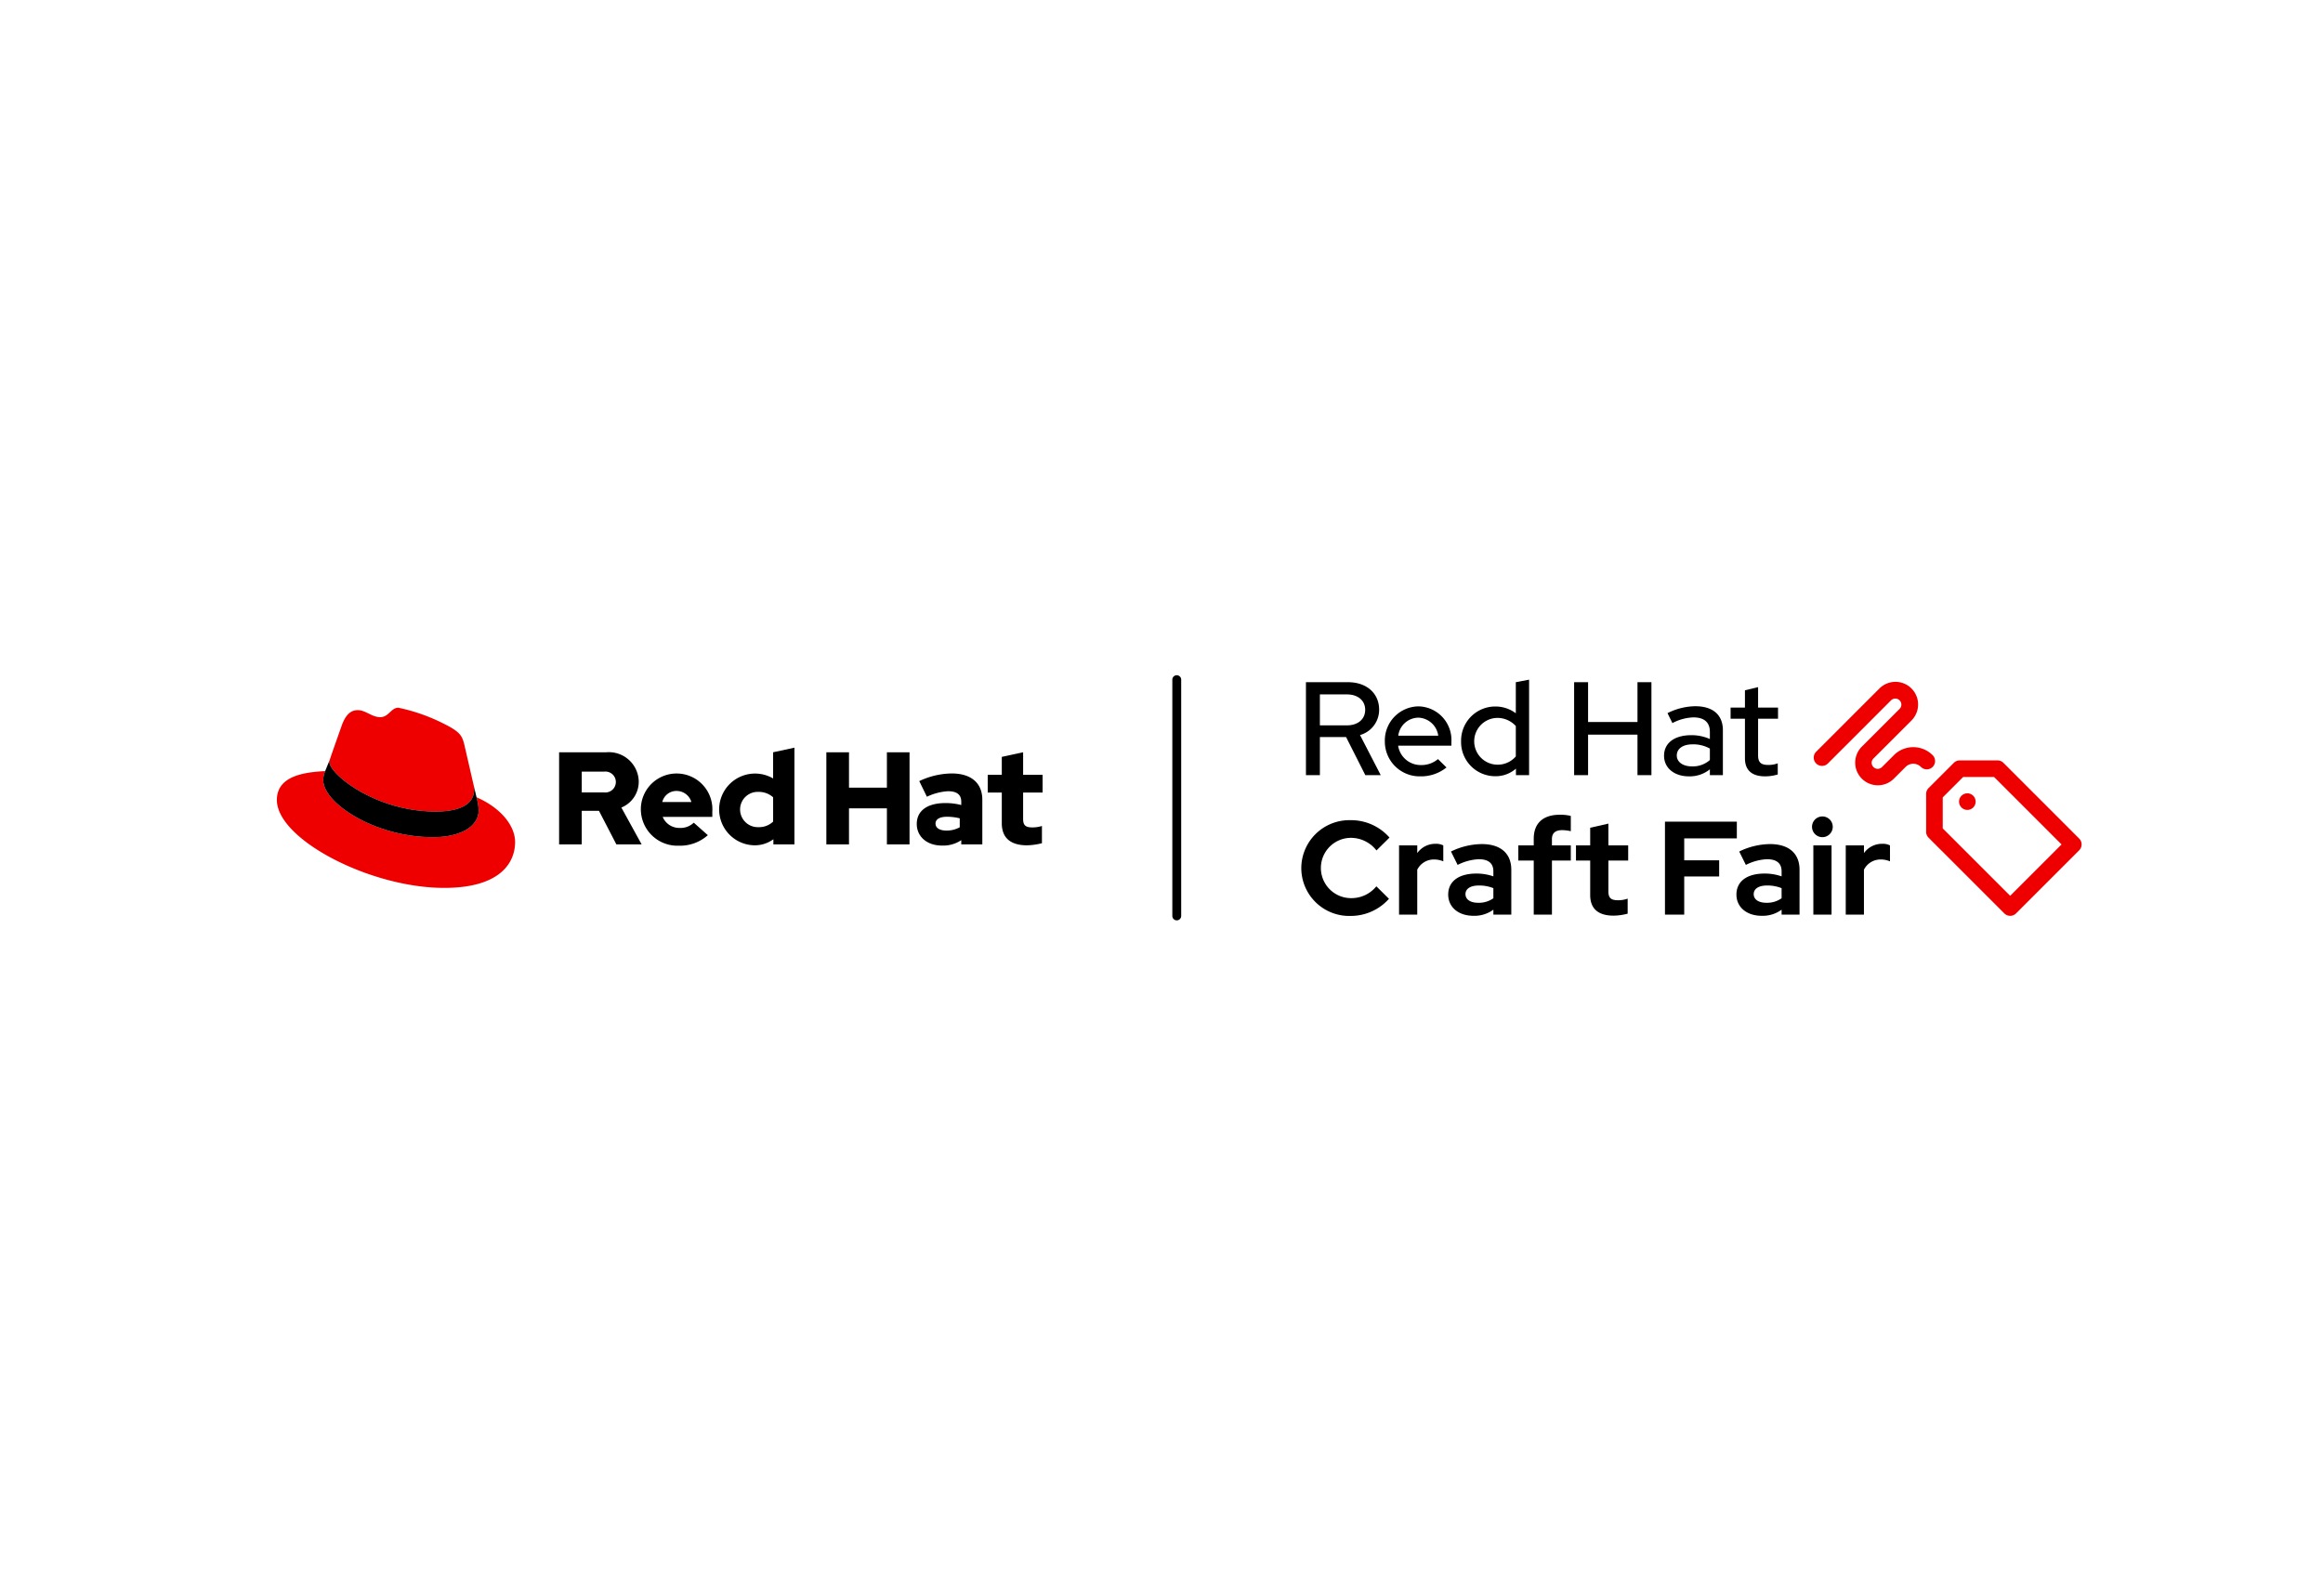 <svg id="a3d058ed-e96b-4a2a-a482-1ca087f1e101" data-name="Layer 1" xmlns="http://www.w3.org/2000/svg" viewBox="0 0 262 180"><defs><style>.b2f3bbcc-f1ad-4885-a401-599a7336edcd{fill:#e00;}</style></defs><path d="M147.291,76.959H152.04c2.098,0,3.506,1.258,3.506,3.101a2.957,2.957,0,0,1-2.157,2.861l2.337,4.525h-1.738l-2.172-4.3h-2.951v4.3h-1.573Zm4.629,4.869c1.228,0,2.052-.689,2.052-1.753,0-1.049-.824-1.738-2.052-1.738h-3.056v3.491Z"/><path d="M156.19,83.626a3.845,3.845,0,0,1,3.82-3.94,3.794,3.794,0,0,1,3.685,4.015V84.12H157.688a2.57,2.57,0,0,0,2.562,2.187,2.888,2.888,0,0,0,1.933-.674l.959.944a4.576,4.576,0,0,1-2.951,1.004A3.924,3.924,0,0,1,156.19,83.626Zm6.023-.629a2.347,2.347,0,0,0-2.232-2.037,2.316,2.316,0,0,0-2.277,2.037Z"/><path d="M164.789,83.626a3.853,3.853,0,0,1,3.88-3.925,3.8,3.8,0,0,1,2.292.764V76.959l1.498-.285V87.446h-1.483v-.734a3.48,3.48,0,0,1-2.337.854A3.851,3.851,0,0,1,164.789,83.626Zm6.172,1.708V81.903a2.809,2.809,0,0,0-2.127-.914,2.638,2.638,0,0,0,0,5.274A2.698,2.698,0,0,0,170.961,85.334Z"/><path d="M177.538,76.959h1.573v4.495h5.573V76.959h1.573V87.446h-1.573V82.876h-5.573v4.569h-1.573Z"/><path d="M187.68,85.258c0-1.438,1.169-2.322,3.086-2.322a5.08,5.08,0,0,1,2.082.435v-.809c0-1.079-.644-1.633-1.858-1.633a5.423,5.423,0,0,0-2.367.644l-.554-1.124a7.186,7.186,0,0,1,3.131-.779c1.992,0,3.116.974,3.116,2.712v5.064h-1.468v-.659a3.617,3.617,0,0,1-2.367.794C188.834,87.581,187.68,86.637,187.68,85.258Zm3.146,1.199a2.888,2.888,0,0,0,2.022-.719V84.45a3.776,3.776,0,0,0-1.963-.479c-1.094,0-1.768.494-1.768,1.258C189.118,85.963,189.807,86.457,190.826,86.457Z"/><path d="M196.804,85.558v-4.48h-1.618V79.82h1.618V77.873l1.483-.359V79.82h2.247v1.258h-2.247v4.135c0,.779.315,1.079,1.123,1.079a2.943,2.943,0,0,0,1.094-.18v1.258a5.035,5.035,0,0,1-1.423.21C197.597,87.581,196.804,86.892,196.804,85.558Z"/><path d="M146.767,97.933a5.425,5.425,0,0,1,5.573-5.408,5.755,5.755,0,0,1,4.375,1.963L155.246,95.94a3.66,3.66,0,0,0-2.906-1.423,3.401,3.401,0,0,0,.075,6.802,3.6,3.6,0,0,0,2.817-1.333l1.423,1.408a5.771,5.771,0,0,1-4.315,1.933A5.404,5.404,0,0,1,146.767,97.933Z"/><path d="M157.793,95.371h2.052v.869a2.496,2.496,0,0,1,2.082-1.049,1.727,1.727,0,0,1,.854.18v1.798a2.623,2.623,0,0,0-1.049-.21,2.089,2.089,0,0,0-1.888,1.154v5.064h-2.052Z"/><path d="M163.336,100.914c0-1.483,1.184-2.367,3.176-2.367a5.786,5.786,0,0,1,1.918.315V98.292c0-.899-.554-1.363-1.648-1.363a5.801,5.801,0,0,0-2.382.644L163.65,96.06a8.089,8.089,0,0,1,3.476-.839c2.112,0,3.326,1.049,3.326,2.892v5.064h-2.022v-.554a3.61,3.61,0,0,1-2.247.689C164.489,103.311,163.336,102.337,163.336,100.914Zm3.371.929a2.826,2.826,0,0,0,1.723-.509v-1.139a4.242,4.242,0,0,0-1.648-.3c-.944,0-1.498.374-1.498.974S165.838,101.843,166.707,101.843Z"/><path d="M172.983,97.079h-1.738V95.371h1.738v-.749c0-1.753,1.049-2.712,2.966-2.712a5.007,5.007,0,0,1,1.214.135v1.723a4.527,4.527,0,0,0-.959-.12c-.779,0-1.169.33-1.169,1.019v.704h2.127v1.708H175.036v6.097h-2.053Z"/><path d="M179.35,100.974v-3.895h-1.603V95.371h1.603V93.378l2.053-.465v2.457h2.232v1.708h-2.232v3.475c0,.734.285,1.004,1.079,1.004a3.158,3.158,0,0,0,1.094-.18v1.693a6.35,6.35,0,0,1-1.588.225C180.249,103.296,179.35,102.502,179.35,100.974Z"/><path d="M187.784,92.689h8.105v1.888h-5.933v2.472h3.94v1.828h-3.94v4.3h-2.172Z"/><path d="M195.844,100.914c0-1.483,1.183-2.367,3.176-2.367a5.787,5.787,0,0,1,1.918.315V98.292c0-.899-.554-1.363-1.648-1.363a5.8,5.8,0,0,0-2.382.644L196.159,96.06a8.088,8.088,0,0,1,3.476-.839c2.112,0,3.326,1.049,3.326,2.892v5.064h-2.022v-.554a3.61,3.61,0,0,1-2.247.689C196.998,103.311,195.844,102.337,195.844,100.914Zm3.371.929a2.827,2.827,0,0,0,1.723-.509v-1.139a4.244,4.244,0,0,0-1.648-.3c-.944,0-1.498.374-1.498.974S198.346,101.843,199.215,101.843Z"/><path d="M204.369,93.273a1.169,1.169,0,1,1,1.169,1.169A1.17,1.17,0,0,1,204.369,93.273Zm.15,2.097h2.052v7.806h-2.052Z"/><path d="M208.174,95.371h2.052v.869a2.496,2.496,0,0,1,2.082-1.049,1.727,1.727,0,0,1,.854.18v1.798a2.622,2.622,0,0,0-1.049-.21,2.089,2.089,0,0,0-1.888,1.154v5.064h-2.052Z"/><path class="b2f3bbcc-f1ad-4885-a401-599a7336edcd" d="M211.793,88.589a2.554,2.554,0,0,1-1.806-4.36l4.274-4.274a.682.682,0,0,0-.964-.964l-7.137,7.137a.936.936,0,1,1-1.324-1.324l7.138-7.137a2.554,2.554,0,1,1,3.612,3.612l-4.274,4.274a.682.682,0,1,0,.964.964l1.324-1.324a3.093,3.093,0,0,1,4.375,0,.936.936,0,0,1-1.324,1.324,1.221,1.221,0,0,0-1.726,0l-1.324,1.324A2.538,2.538,0,0,1,211.793,88.589Z"/><path class="b2f3bbcc-f1ad-4885-a401-599a7336edcd" d="M226.719,103.316a.933.933,0,0,1-.662-.274L217.514,94.5a.936.936,0,0,1-.274-.662V89.566a.936.936,0,0,1,.274-.662l2.848-2.848a.935.935,0,0,1,.662-.274h4.271a.935.935,0,0,1,.662.274l8.543,8.543a.936.936,0,0,1,0,1.324l-7.119,7.119A.933.933,0,0,1,226.719,103.316ZM219.112,93.45l7.606,7.606,5.794-5.794-7.606-7.606h-3.495l-2.299,2.299Z"/><path class="b2f3bbcc-f1ad-4885-a401-599a7336edcd" d="M221.887,91.368a.94.94,0,0,1-.936-.936.866.866,0,0,1,.019-.183.96.96,0,0,1,.052-.176,1.022,1.022,0,0,1,.086-.161,1.097,1.097,0,0,1,.118-.142.865.865,0,0,1,.142-.116.886.886,0,0,1,.161-.086.949.949,0,0,1,.176-.054.915.915,0,0,1,.365,0,.995.995,0,0,1,.176.054.886.886,0,0,1,.161.086.907.907,0,0,1,.258.258,1.023,1.023,0,0,1,.086.161.944.944,0,0,1,.052.176.86.86,0,0,1,.019.183.936.936,0,0,1-.936.936Z"/><path class="b2f3bbcc-f1ad-4885-a401-599a7336edcd" d="M53.744,89.939a7.047,7.047,0,0,1,.244,1.43c0,1.978-2.222,3.073-5.142,3.073-6.603,0-12.385-3.864-12.385-6.42a2.601,2.601,0,0,1,.213-1.034c-2.373.122-5.447.548-5.447,3.256,0,4.442,10.528,9.92,18.866,9.92,6.39,0,8.003-2.891,8.003-5.173,0-1.796-1.552-3.834-4.351-5.051m-4.595,1.613c1.765,0,4.321-.365,4.321-2.465a1.998,1.998,0,0,0-.044-.483l-1.051-4.568c-.244-1.004-.457-1.461-2.221-2.343a20.609,20.609,0,0,0-5.234-1.856c-.822,0-1.065,1.065-2.039,1.065-.943,0-1.643-.791-2.525-.791-.852,0-1.4.578-1.826,1.765,0,0-1.187,3.347-1.339,3.834a.882.882,0,0,0-.031.274c0,1.301,5.123,5.568,11.99,5.568"/><path d="M53.744,89.939a7.047,7.047,0,0,1,.244,1.43c0,1.978-2.222,3.073-5.142,3.073-6.603,0-12.385-3.864-12.385-6.42a2.601,2.601,0,0,1,.213-1.034l.517-1.278a.882.882,0,0,0-.031.274c0,1.301,5.123,5.568,11.99,5.568,1.765,0,4.321-.365,4.321-2.465a1.998,1.998,0,0,0-.044-.483l.318,1.335Z"/><path d="M63.059,95.256h2.553V91.471h1.945l1.96,3.785h2.85L70.081,91.1a3.144,3.144,0,0,0,1.96-2.924,3.374,3.374,0,0,0-3.667-3.311H63.059V95.256Zm5.077-8.209a1.181,1.181,0,1,1,0,2.345H65.612V87.047Zm4.142,4.29a4.123,4.123,0,0,0,4.275,4.067,4.713,4.713,0,0,0,3.281-1.188l-1.588-1.41a2.127,2.127,0,0,1-1.574.594,2.029,2.029,0,0,1-1.93-1.247h5.596V91.56a4.035,4.035,0,1,0-8.061-.223M76.33,89.229a1.737,1.737,0,0,1,1.648,1.247H74.697A1.635,1.635,0,0,1,76.33,89.229m10.896,6.027h2.375V84.345l-2.405.519v2.954A4.047,4.047,0,1,0,85.118,95.36a3.541,3.541,0,0,0,2.108-.683v.579Zm-3.756-3.934A1.988,1.988,0,0,1,85.534,89.333a2.434,2.434,0,0,1,1.663.609v2.746a2.31,2.31,0,0,1-1.663.624,1.997,1.997,0,0,1-2.063-1.989M93.2,95.256h2.554V91.189h4.275V95.256h2.553V84.865h-2.553V88.858H95.754V84.865H93.2V95.256Zm13.049.134a3.675,3.675,0,0,0,2.167-.609v.475h2.375V90.224c0-1.915-1.292-2.969-3.444-2.969a8.74,8.74,0,0,0-3.667.861l.861,1.766a6.416,6.416,0,0,1,2.375-.624c.995,0,1.499.386,1.499,1.173v.386a6.971,6.971,0,0,0-1.781-.223c-2.019,0-3.236.846-3.236,2.36,0,1.381,1.099,2.435,2.85,2.435m-.734-2.479c0-.52.519-.772,1.306-.772a6.036,6.036,0,0,1,1.425.178v1.01a3.035,3.035,0,0,1-1.499.371c-.772,0-1.232-.297-1.232-.787m7.473-.044c0,1.677,1.01,2.494,2.85,2.494a7.378,7.378,0,0,0,1.678-.237V93.178a3.493,3.493,0,0,1-1.084.163c-.757,0-1.039-.237-1.039-.95V89.407H117.59V87.403h-2.197V84.865l-2.405.52v2.019H111.4v2.004h1.588v3.459Z"/><path d="M132.721,103.826a.5.5,0,0,1-.5-.5V76.674a.5.5,0,0,1,1,0v26.652A.5.5,0,0,1,132.721,103.826Z"/></svg>